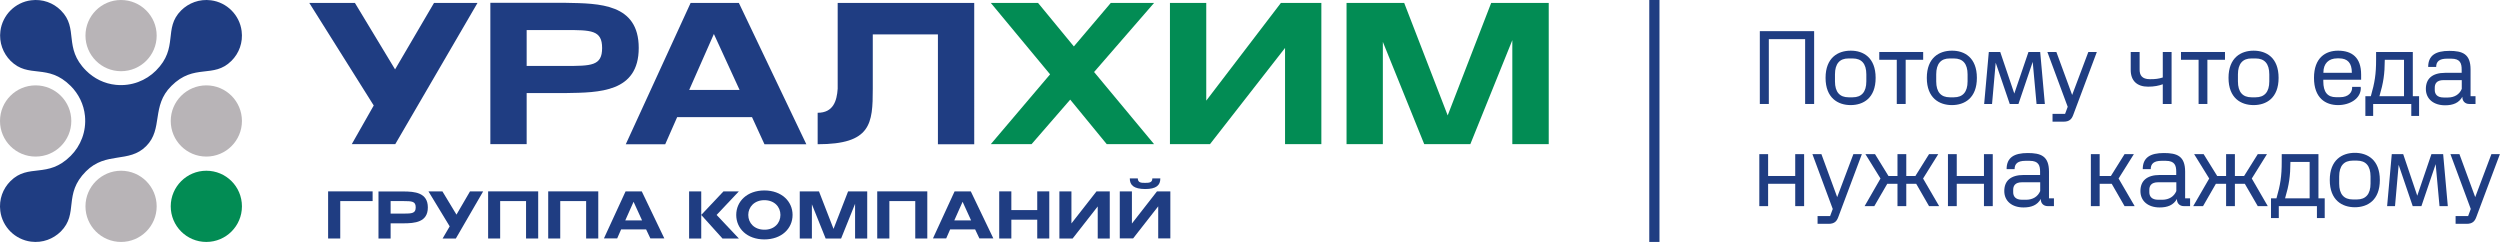 <?xml version="1.0" encoding="utf-8"?>
<!-- Generator: Adobe Illustrator 27.0.1, SVG Export Plug-In . SVG Version: 6.00 Build 0)  -->
<svg version="1.1" id="Слой_1" xmlns="http://www.w3.org/2000/svg" xmlns:xlink="http://www.w3.org/1999/xlink" x="0px" y="0px"
	 viewBox="0 0 2471.7 239.2" style="enable-background:new 0 0 2471.7 239.2;" xml:space="preserve">
<style type="text/css">
	.st0{clip-path:url(#SVGID_00000131331462076807943110000014684678225730701495_);fill:#1F3D82;}
	.st1{clip-path:url(#SVGID_00000131331462076807943110000014684678225730701495_);fill:#028C54;}
	.st2{clip-path:url(#SVGID_00000131331462076807943110000014684678225730701495_);fill:#B8B4B7;}
</style>
<g>
	<defs>
		<rect id="SVGID_1_" width="2471.7" height="239.2"/>
	</defs>
	<clipPath id="SVGID_00000149365149563658009890000012668618929694156974_">
		<use xlink:href="#SVGID_1_"  style="overflow:visible;"/>
	</clipPath>
	<path style="clip-path:url(#SVGID_00000149365149563658009890000012668618929694156974_);fill:#1F3D82;" d="M828.2,2.9v84.8h0
		c-0.8,12-4.3,23.8-19.8,23.8v31.1c52.8,0,54.5-20.2,54.5-54.9V34h64.4v108.6h35.9V2.9H828.2z"/>
	<path style="clip-path:url(#SVGID_00000149365149563658009890000012668618929694156974_);fill:#1F3D82;" d="M631.5,47.4L631.5,47.4
		L631.5,47.4c0-44-39.2-44-71.8-44.6v0h-74.9v139.7h35.9V92h39C592.3,91.5,631.5,91.4,631.5,47.4 M558.4,65.2h-37.7V29.7h37.7
		c26.2,0,36.9,0,36.9,17.8C595.3,65.2,584.6,65.2,558.4,65.2"/>
	<polygon style="clip-path:url(#SVGID_00000149365149563658009890000012668618929694156974_);fill:#1F3D82;" points="390.6,68.6 
		350.9,2.9 305.8,2.9 369.5,104.3 347.8,142.5 390.8,142.5 472.1,2.9 429.1,2.9 	"/>
	<path style="clip-path:url(#SVGID_00000149365149563658009890000012668618929694156974_);fill:#1F3D82;" d="M682.8,2.9l-64.1,139.7
		h39l11.8-26.8h74l12.3,26.8h41.4L730.5,2.9H682.8z M681.4,88.9l24.4-55.3l25.4,55.3H681.4z"/>
	<polygon style="clip-path:url(#SVGID_00000149365149563658009890000012668618929694156974_);fill:#028C54;" points="1474.3,2.9 
		1431.3,114.1 1388.3,2.9 1331.3,2.9 1331.3,142.5 1367.2,142.5 1367.2,41.4 1408.1,142.5 1453.7,142.5 1495.2,39.7 1495.2,142.5 
		1531.2,142.5 1531.2,2.9 	"/>
	<polygon style="clip-path:url(#SVGID_00000149365149563658009890000012668618929694156974_);fill:#028C54;" points="1192.6,99.5 
		1192.6,2.9 1156.7,2.9 1156.7,142.5 1196.3,142.5 1270.5,47.4 1270.5,142.5 1306.4,142.5 1306.4,2.9 1266.4,2.9 	"/>
	<polygon style="clip-path:url(#SVGID_00000149365149563658009890000012668618929694156974_);fill:#028C54;" points="1098.2,2.9 
		1061.7,45.9 1026.3,2.9 979.6,2.9 1038.2,73.5 979.6,142.5 1019.9,142.5 1058.1,98.5 1094.2,142.5 1141,142.5 1081.7,71.2 
		1141,2.9 	"/>
	<path style="clip-path:url(#SVGID_00000149365149563658009890000012668618929694156974_);fill:#028C54;" d="M239.2,204
		c0,19.5-15.8,35.2-35.2,35.2c-19.5,0-35.2-15.8-35.2-35.2s15.8-35.2,35.2-35.2C223.5,168.8,239.2,184.5,239.2,204"/>
	<path style="clip-path:url(#SVGID_00000149365149563658009890000012668618929694156974_);fill:#B8B4B7;" d="M154.9,35.2
		c0,19.5-15.8,35.2-35.2,35.2c-19.5,0-35.2-15.8-35.2-35.2S100.2,0,119.6,0C139.1,0,154.9,15.8,154.9,35.2"/>
	<path style="clip-path:url(#SVGID_00000149365149563658009890000012668618929694156974_);fill:#B8B4B7;" d="M70.5,119.6
		c0,19.5-15.8,35.2-35.2,35.2C15.8,154.9,0,139.1,0,119.6s15.8-35.2,35.2-35.2C54.7,84.4,70.5,100.2,70.5,119.6"/>
	<path style="clip-path:url(#SVGID_00000149365149563658009890000012668618929694156974_);fill:#B8B4B7;" d="M239.2,119.6
		c0,19.5-15.8,35.2-35.2,35.2c-19.5,0-35.2-15.8-35.2-35.2s15.8-35.2,35.2-35.2C223.5,84.4,239.2,100.2,239.2,119.6"/>
	<path style="clip-path:url(#SVGID_00000149365149563658009890000012668618929694156974_);fill:#B8B4B7;" d="M154.9,204
		c0,19.5-15.8,35.2-35.2,35.2c-19.5,0-35.2-15.8-35.2-35.2s15.8-35.2,35.2-35.2C139.1,168.8,154.9,184.5,154.9,204"/>
	<path style="clip-path:url(#SVGID_00000149365149563658009890000012668618929694156974_);fill:#1F3D82;" d="M208.6,0.3
		c-11.5-1.5-22.1,2.7-29.5,10c-18,18-2.1,36.7-24.9,59.5c-9.9,9.9-24.1,15.6-39.5,14.1c-11.5-1.1-21.8-6.3-29.6-14.1
		C62.3,47,78.2,28.3,60.2,10.3c-7.4-7.4-18-11.5-29.5-10c-7.9,1-15,4.7-20.3,10s-9,12.5-10,20.3c-1.5,11.5,2.7,22.1,10,29.5l0,0
		c18,18,36.7,2.1,59.5,24.9c7.8,7.8,13,18.2,14.1,29.6c1.5,15.4-4.2,29.6-14.1,39.5C47,177,28.3,161.1,10.3,179.1h0
		c-7.4,7.4-11.5,18-10,29.5c1,7.9,4.7,15,10,20.3s12.5,9,20.3,10c11.5,1.5,22.1-2.7,29.5-10c18-18,2.1-36.7,24.9-59.5
		c20-20,42.4-7.7,59.5-24.9c17.1-17.1,4.8-39.5,24.9-59.5c22.8-22.8,41.5-6.9,59.5-24.9v0c7.4-7.4,11.5-18,10-29.5
		c-1-7.9-4.7-15-10-20.3C223.5,4.9,216.4,1.3,208.6,0.3"/>
	<polygon style="clip-path:url(#SVGID_00000149365149563658009890000012668618929694156974_);fill:#1F3D82;" points="324.4,189.2 
		368.4,189.2 368.4,198.8 336.4,198.8 336.4,235.8 324.4,235.8 	"/>
	<path style="clip-path:url(#SVGID_00000149365149563658009890000012668618929694156974_);fill:#1F3D82;" d="M398.6,220.8h-12.4v15
		h-12v-46.5h24.5c11.3,0,24.3,1.1,24.3,15.8S410,220.8,398.6,220.8 M411,205c0-5.9-3.5-6.2-12.3-6.2h-12.5v12.4h12.5
		C407.5,211.2,411,210.9,411,205"/>
	<polygon style="clip-path:url(#SVGID_00000149365149563658009890000012668618929694156974_);fill:#1F3D82;" points="423.6,189.2 
		437.4,189.2 451.3,212.2 464.7,189.2 477.7,189.2 450.7,235.8 437.6,235.8 444.6,223.8 	"/>
	<polygon style="clip-path:url(#SVGID_00000149365149563658009890000012668618929694156974_);fill:#1F3D82;" points="532.1,189.2 
		532.1,235.8 520.1,235.8 520.1,198.8 494.5,198.8 494.5,235.8 482.6,235.8 482.6,189.2 	"/>
	<polygon style="clip-path:url(#SVGID_00000149365149563658009890000012668618929694156974_);fill:#1F3D82;" points="591.5,189.2 
		591.5,235.8 579.5,235.8 579.5,198.8 553.9,198.8 553.9,235.8 542,235.8 542,189.2 	"/>
	<path style="clip-path:url(#SVGID_00000149365149563658009890000012668618929694156974_);fill:#1F3D82;" d="M634.5,189.2l22.3,46.5
		H643l-4.2-8.9h-24.7l-3.9,8.9h-13.1l21.4-46.5H634.5z M634.8,217.9l-8.4-18.4l-8.2,18.4H634.8z"/>
	<polygon style="clip-path:url(#SVGID_00000149365149563658009890000012668618929694156974_);fill:#1F3D82;" points="681.3,189.2 
		693.3,189.2 693.3,212.5 715.3,189.2 730.5,189.2 708.5,212.5 730.5,235.8 714.3,235.8 693.3,212.5 693.3,235.8 681.3,235.8 	"/>
	<path style="clip-path:url(#SVGID_00000149365149563658009890000012668618929694156974_);fill:#1F3D82;" d="M783.6,212.5
		c0,13.4-10.8,24.2-27.9,24.2c-17.1,0-27.8-10.8-27.8-24.2c0-13.4,10.8-24.2,27.8-24.2C772.8,188.3,783.6,199.1,783.6,212.5
		 M771.6,212.5c0-8.1-6.1-14.6-15.9-14.6c-9.7,0-15.9,6.6-15.9,14.6c0,8.1,6.1,14.6,15.9,14.6C765.5,227.2,771.6,220.6,771.6,212.5"
		/>
	<polygon style="clip-path:url(#SVGID_00000149365149563658009890000012668618929694156974_);fill:#1F3D82;" points="857.4,189.2 
		857.4,235.8 845.4,235.8 845.4,201.5 831.6,235.8 816.3,235.8 802.7,202 802.7,235.8 790.7,235.8 790.7,189.2 809.7,189.2 
		824.1,226.3 838.5,189.2 	"/>
	<polygon style="clip-path:url(#SVGID_00000149365149563658009890000012668618929694156974_);fill:#1F3D82;" points="916.8,189.2 
		916.8,235.8 904.9,235.8 904.9,198.8 879.3,198.8 879.3,235.8 867.3,235.8 867.3,189.2 	"/>
	<path style="clip-path:url(#SVGID_00000149365149563658009890000012668618929694156974_);fill:#1F3D82;" d="M959.8,189.2l22.3,46.5
		h-13.8l-4.2-8.9h-24.7l-3.9,8.9h-13.1l21.4-46.5H959.8z M960.1,217.9l-8.4-18.4l-8.2,18.4H960.1z"/>
	<polygon style="clip-path:url(#SVGID_00000149365149563658009890000012668618929694156974_);fill:#1F3D82;" points="1025.5,207.7 
		1025.5,189.2 1037.4,189.2 1037.4,235.8 1025.5,235.8 1025.5,217.2 999.9,217.2 999.9,235.8 987.9,235.8 987.9,189.2 999.9,189.2 
		999.9,207.7 	"/>
	<polygon style="clip-path:url(#SVGID_00000149365149563658009890000012668618929694156974_);fill:#1F3D82;" points="1084.1,189.2 
		1097.2,189.2 1097.2,235.8 1085.3,235.8 1085.3,204.1 1060.5,235.8 1047.4,235.8 1047.4,189.2 1059.3,189.2 1059.3,220.9 	"/>
	<path style="clip-path:url(#SVGID_00000149365149563658009890000012668618929694156974_);fill:#1F3D82;" d="M1143.9,189.2h13.2
		v46.5h-12v-31.7l-24.8,31.7h-13.2v-46.5h12V221L1143.9,189.2z M1117,176.4h7.9c0.2,4.2,3.1,4.4,7.2,4.4c4.2,0,7.2-0.3,7.2-4.4h7.9
		c0,6.8-4,10.5-15.1,10.5C1121,186.8,1117,183.1,1117,176.4"/>
	
		<rect x="1630.6" y="0" style="clip-path:url(#SVGID_00000149365149563658009890000012668618929694156974_);fill:#1F3D82;" width="10.1" height="239.2"/>
	<polygon style="clip-path:url(#SVGID_00000149365149563658009890000012668618929694156974_);fill:#1F3D82;" points="1784.7,38.7 
		1748.8,38.7 1748.8,102.8 1739.9,102.8 1739.9,30.8 1793.6,30.8 1793.6,102.8 1784.7,102.8 	"/>
	<path style="clip-path:url(#SVGID_00000149365149563658009890000012668618929694156974_);fill:#1F3D82;" d="M1854.4,77
		c0,20-12.2,26.9-24.7,26.9c-12.4,0-24.8-6.9-24.8-26.9c0-20,12.3-26.9,24.8-26.9C1842.2,50,1854.4,56.9,1854.4,77 M1814.2,73.5v7
		c0,10.5,4.7,15.7,13.4,15.7h4.2c8.6,0,13.4-5.2,13.4-15.7v-7c0-10.5-4.7-15.7-13.4-15.7h-4.2C1818.9,57.7,1814.2,63,1814.2,73.5"/>
	<polygon style="clip-path:url(#SVGID_00000149365149563658009890000012668618929694156974_);fill:#1F3D82;" points="1858,51.4 
		1901.4,51.4 1901.4,59.1 1884.1,59.1 1884.1,102.8 1875.3,102.8 1875.3,59.1 1858,59.1 	"/>
	<path style="clip-path:url(#SVGID_00000149365149563658009890000012668618929694156974_);fill:#1F3D82;" d="M1954.5,77
		c0,20-12.2,26.9-24.7,26.9c-12.4,0-24.8-6.9-24.8-26.9c0-20,12.3-26.9,24.8-26.9C1942.2,50,1954.5,56.9,1954.5,77 M1914.3,73.5v7
		c0,10.5,4.7,15.7,13.4,15.7h4.2c8.6,0,13.4-5.2,13.4-15.7v-7c0-10.5-4.7-15.7-13.4-15.7h-4.2C1919,57.7,1914.3,63,1914.3,73.5"/>
	<polygon style="clip-path:url(#SVGID_00000149365149563658009890000012668618929694156974_);fill:#1F3D82;" points="1991.5,92.5 
		2005.5,51.4 2017.1,51.4 2021.7,102.8 2013.5,102.8 2009.7,61.2 1995.6,102.8 1987,102.8 1973.1,62 1969.5,102.8 1961.7,102.8 
		1966.3,51.4 1977.6,51.4 	"/>
	<path style="clip-path:url(#SVGID_00000149365149563658009890000012668618929694156974_);fill:#1F3D82;" d="M2049.7,113.8
		c-1.4,3.7-3.5,6.5-9.5,6.5h-10.9v-7.7h12.4l2.6-7l-20.1-54.2h8.9l15.6,42.5l16-42.5h8.4L2049.7,113.8z"/>
	<path style="clip-path:url(#SVGID_00000149365149563658009890000012668618929694156974_);fill:#1F3D82;" d="M2106.7,51.4h8.7v17.5
		c0,5.2,2.1,9.4,10.2,9.4c5.4,0,8.6-0.4,12.7-1.7V51.4h8.7v51.4h-8.7V83.3c-3.8,1.4-8.5,2.4-14.5,2.4c-11,0-17.2-5.9-17.2-16.5V51.4
		z"/>
	<polygon style="clip-path:url(#SVGID_00000149365149563658009890000012668618929694156974_);fill:#1F3D82;" points="2156.3,51.4 
		2199.8,51.4 2199.8,59.1 2182.4,59.1 2182.4,102.8 2173.7,102.8 2173.7,59.1 2156.3,59.1 	"/>
	<path style="clip-path:url(#SVGID_00000149365149563658009890000012668618929694156974_);fill:#1F3D82;" d="M2252.8,77
		c0,20-12.2,26.9-24.7,26.9s-24.8-6.9-24.8-26.9c0-20,12.3-26.9,24.8-26.9S2252.8,56.9,2252.8,77 M2212.6,73.5v7
		c0,10.5,4.7,15.7,13.4,15.7h4.2c8.6,0,13.4-5.2,13.4-15.7v-7c0-10.5-4.7-15.7-13.4-15.7h-4.2C2217.4,57.7,2212.6,63,2212.6,73.5"/>
	<path style="clip-path:url(#SVGID_00000149365149563658009890000012668618929694156974_);fill:#1F3D82;" d="M2334.1,87.1
		c0,10.2-10.6,16.8-22.5,16.8c-12.3,0-23.8-6.9-23.8-26.9c0-20,11.5-26.9,23.8-26.9c13.9,0,22.8,6.9,22.8,23.5v5.2H2297v1.6
		c0,10.5,4,15.7,12.6,15.7h3.9c8.8,0,12-5.2,12-9.2v-1h8.5V87.1z M2297,72h28.2v-0.4c0-9.1-4-13.9-12.6-13.9h-1.8
		c-8.6,0-13.7,5.2-13.7,13.9V72z"/>
	<path style="clip-path:url(#SVGID_00000149365149563658009890000012668618929694156974_);fill:#1F3D82;" d="M2349.2,51.4h36.3v43.7
		h6.2v19.5h-7.7v-11.8h-37.7v11.8h-7.7V95.1h5.4c3.9-13.5,5.2-21.9,5.2-36V51.4z M2352.5,95.1h24.3v-36h-19
		C2357.7,73.2,2356.5,81.6,2352.5,95.1"/>
	<path style="clip-path:url(#SVGID_00000149365149563658009890000012668618929694156974_);fill:#1F3D82;" d="M2434.6,95.5
		c-3.5,6.4-9.5,8.6-17.2,8.6c-11.4,0-19-6.3-19-16.2c0-10,6.2-15.9,19.2-15.9h16.2v-3.3c0-6-1.4-10.7-10.3-10.7h-4.2
		c-7.6,0-10.7,2.9-10.7,8.2h-7.9c0-11.5,7.5-15.9,20.9-15.9c12.9,0,21,2.9,21,18.4v26.4h4.9v7.7h-6.1c-4.3,0-6.9-2.9-6.9-6.7V95.5z
		 M2433.9,87.9v-8.7H2416c-7.2,0-8.8,3.8-8.8,7.5V89c0,3.8,2.1,7.4,8.8,7.4h4.2C2426.6,96.4,2431.6,93.4,2433.9,87.9"/>
	<polygon style="clip-path:url(#SVGID_00000149365149563658009890000012668618929694156974_);fill:#1F3D82;" points="1774.9,181.7 
		1748.1,181.7 1748.1,203.8 1739.4,203.8 1739.4,152.4 1748.1,152.4 1748.1,174 1774.9,174 1774.9,152.4 1783.7,152.4 1783.7,203.8 
		1774.9,203.8 	"/>
	<path style="clip-path:url(#SVGID_00000149365149563658009890000012668618929694156974_);fill:#1F3D82;" d="M1817.4,214.8
		c-1.4,3.7-3.5,6.5-9.5,6.5H1797v-7.7h12.4l2.6-7l-20.1-54.2h8.9l15.6,42.5l16-42.5h8.4L1817.4,214.8z"/>
	<polygon style="clip-path:url(#SVGID_00000149365149563658009890000012668618929694156974_);fill:#1F3D82;" points="1916.3,152.4 
		1901.3,176.5 1917.2,203.8 1907.2,203.8 1894.5,181.7 1884.7,181.7 1884.7,203.8 1876,203.8 1876,181.7 1865.9,181.7 1853.1,203.8 
		1843.5,203.8 1859.2,176.5 1844.3,152.4 1853.8,152.4 1867.1,174 1876,174 1876,152.4 1884.7,152.4 1884.7,174 1893.7,174 
		1907.2,152.4 	"/>
	<polygon style="clip-path:url(#SVGID_00000149365149563658009890000012668618929694156974_);fill:#1F3D82;" points="1961.5,181.7 
		1934.6,181.7 1934.6,203.8 1925.9,203.8 1925.9,152.4 1934.6,152.4 1934.6,174 1961.5,174 1961.5,152.4 1970.2,152.4 1970.2,203.8 
		1961.5,203.8 	"/>
	<path style="clip-path:url(#SVGID_00000149365149563658009890000012668618929694156974_);fill:#1F3D82;" d="M2017.8,196.5
		c-3.5,6.4-9.5,8.6-17.2,8.6c-11.4,0-19-6.3-19-16.2c0-10,6.2-15.9,19.2-15.9h16.2v-3.3c0-6-1.4-10.7-10.3-10.7h-4.2
		c-7.6,0-10.7,2.9-10.7,8.2h-7.9c0-11.5,7.5-15.9,20.9-15.9c12.9,0,21,2.9,21,18.4v26.4h4.9v7.7h-6.1c-4.3,0-6.9-2.9-6.9-6.7V196.5z
		 M2017.1,188.9v-8.7h-17.9c-7.2,0-8.8,3.8-8.8,7.5v2.4c0,3.8,2.1,7.4,8.8,7.4h4.2C2009.8,197.4,2014.8,194.4,2017.1,188.9"/>
	<polygon style="clip-path:url(#SVGID_00000149365149563658009890000012668618929694156974_);fill:#1F3D82;" points="2109.7,152.4 
		2094.6,176.5 2110.5,203.8 2100.5,203.8 2087.8,181.7 2075.9,181.7 2075.9,203.8 2067.2,203.8 2067.2,152.4 2075.9,152.4 
		2075.9,174 2087,174 2100.5,152.4 	"/>
	<path style="clip-path:url(#SVGID_00000149365149563658009890000012668618929694156974_);fill:#1F3D82;" d="M2152.4,196.5
		c-3.5,6.4-9.5,8.6-17.2,8.6c-11.4,0-19-6.3-19-16.2c0-10,6.2-15.9,19.2-15.9h16.2v-3.3c0-6-1.4-10.7-10.3-10.7h-4.2
		c-7.6,0-10.7,2.9-10.7,8.2h-7.9c0-11.5,7.5-15.9,20.9-15.9c12.9,0,21,2.9,21,18.4v26.4h4.9v7.7h-6.1c-4.3,0-6.9-2.9-6.9-6.7V196.5z
		 M2151.7,188.9v-8.7h-17.9c-7.2,0-8.8,3.8-8.8,7.5v2.4c0,3.8,2.1,7.4,8.8,7.4h4.2C2144.4,197.4,2149.4,194.4,2151.7,188.9"/>
	<polygon style="clip-path:url(#SVGID_00000149365149563658009890000012668618929694156974_);fill:#1F3D82;" points="2241.3,152.4 
		2226.3,176.5 2242.1,203.8 2232.2,203.8 2219.4,181.7 2209.6,181.7 2209.6,203.8 2200.9,203.8 2200.9,181.7 2190.8,181.7 
		2178.1,203.8 2168.4,203.8 2184.2,176.5 2169.3,152.4 2178.7,152.4 2192.1,174 2200.9,174 2200.9,152.4 2209.6,152.4 2209.6,174 
		2218.7,174 2232.2,152.4 	"/>
	<path style="clip-path:url(#SVGID_00000149365149563658009890000012668618929694156974_);fill:#1F3D82;" d="M2255.9,152.4h36.3
		v43.7h6.2v19.5h-7.7v-11.8h-37.7v11.8h-7.7v-19.5h5.4c3.9-13.5,5.2-21.9,5.2-36V152.4z M2259.2,196.1h24.3v-36h-19
		C2264.4,174.2,2263.2,182.6,2259.2,196.1"/>
	<path style="clip-path:url(#SVGID_00000149365149563658009890000012668618929694156974_);fill:#1F3D82;" d="M2352.9,178
		c0,20-12.2,26.9-24.7,26.9s-24.8-6.9-24.8-26.9s12.3-26.9,24.8-26.9S2352.9,158,2352.9,178 M2312.7,174.5v7
		c0,10.5,4.7,15.7,13.4,15.7h4.2c8.6,0,13.4-5.2,13.4-15.7v-7c0-10.5-4.7-15.7-13.4-15.7h-4.2C2317.4,158.8,2312.7,164,2312.7,174.5
		"/>
	<polygon style="clip-path:url(#SVGID_00000149365149563658009890000012668618929694156974_);fill:#1F3D82;" points="2389.9,193.5 
		2403.9,152.4 2415.5,152.4 2420.1,203.8 2411.9,203.8 2408.1,162.3 2394,203.8 2385.4,203.8 2371.5,163 2367.9,203.8 2360.1,203.8 
		2364.7,152.4 2376,152.4 	"/>
	<path style="clip-path:url(#SVGID_00000149365149563658009890000012668618929694156974_);fill:#1F3D82;" d="M2448.2,214.8
		c-1.4,3.7-3.5,6.5-9.5,6.5h-10.9v-7.7h12.4l2.6-7l-20.1-54.2h8.9l15.6,42.5l16-42.5h8.4L2448.2,214.8z"/>
</g>
</svg>

